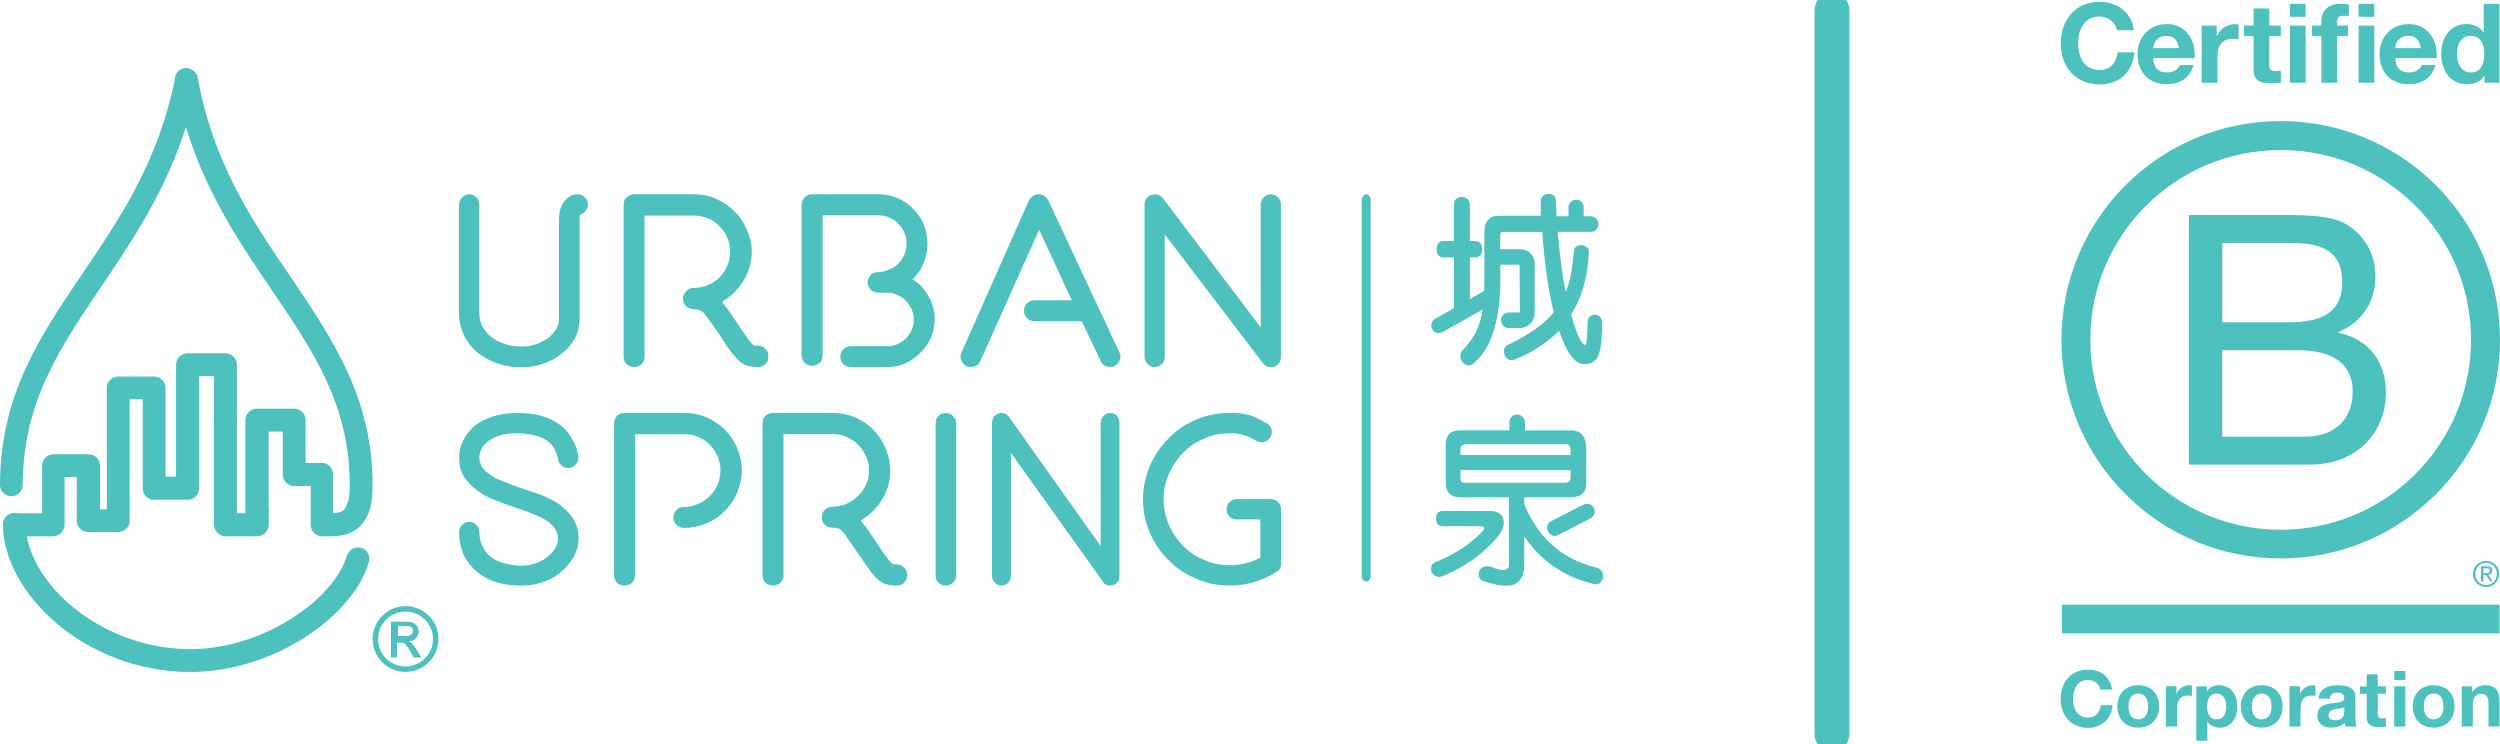 <svg width="215" height="64" viewBox="0 0 215 64" fill="none" xmlns="http://www.w3.org/2000/svg">
  <g id="bcorp-logo-dark.6078058c 1" clip-path="url(#clip0_76_488)">
    <g id="Group">
      <path id="Vector"
        d="M0.969 42.672C0.441 42.672 0 42.238 0 41.711C0 34.028 3.429 28.929 7.101 23.518C10.309 18.79 13.639 13.876 15.072 6.663C15.13 6.136 15.687 5.788 16.186 5.887C16.754 6.008 17.061 6.507 17.003 7.04C15.472 14.659 11.893 19.943 8.713 24.642C5.111 29.984 1.961 34.619 1.961 41.711C1.961 42.238 1.497 42.672 0.969 42.672Z"
        fill="#4CC1BE" />
      <path id="Vector_2"
        d="M30.764 44.724C30.677 44.724 30.544 44.724 30.457 44.66C29.929 44.474 29.639 43.912 29.83 43.414C30.021 43.008 30.079 42.417 30.079 41.705C30.079 34.833 26.97 30.227 23.327 24.879C20.09 20.122 16.441 14.74 15.049 7.028C14.95 6.501 15.327 5.974 15.826 5.875C16.383 5.782 16.882 6.159 17.009 6.686C18.315 13.963 21.674 18.969 24.98 23.79C28.589 29.143 32.046 34.207 32.046 41.705C32.046 42.667 31.959 43.449 31.71 44.069C31.57 44.474 31.205 44.724 30.764 44.724Z"
        fill="#4CC1BE" />
      <path id="Vector_3"
        d="M28.217 46.126H27.689C27.15 46.126 26.721 45.656 26.721 45.129V41.803H25.288C24.76 41.803 24.319 41.34 24.319 40.807V37.11H23.101V43.889C23.101 44.451 22.66 44.886 22.103 44.886C21.546 44.886 21.105 44.451 21.105 43.889V36.114C21.105 35.587 21.546 35.146 22.103 35.146H25.282C25.839 35.146 26.28 35.581 26.28 36.114V39.81H27.684C28.212 39.81 28.641 40.245 28.641 40.807V44.133C29.389 44.098 29.639 43.912 29.824 43.414C30.016 42.887 30.602 42.638 31.13 42.823C31.628 43.008 31.878 43.571 31.698 44.069C30.956 46.126 29.111 46.126 28.217 46.126Z"
        fill="#4CC1BE" />
      <path id="Vector_4"
        d="M22.109 46.126H19.399C18.872 46.126 18.402 45.656 18.402 45.129V36.143C18.402 35.581 18.872 35.146 19.399 35.146C19.927 35.146 20.368 35.581 20.368 36.143V44.133H21.117V43.883C21.117 43.356 21.558 42.887 22.114 42.887C22.671 42.887 23.112 43.35 23.112 43.883V45.129C23.106 45.656 22.666 46.126 22.109 46.126Z"
        fill="#4CC1BE" />
      <path id="Vector_5"
        d="M16.377 57.789C7.321 57.789 0.319 51.01 0.25 45.164V45.135V45.1C0.25 44.538 0.69 44.104 1.247 44.104C1.346 44.104 1.439 44.104 1.526 44.138H3.62V40.065C3.62 39.503 4.061 39.069 4.589 39.069H7.605C8.162 39.069 8.603 39.503 8.603 40.065V43.797H9.189V33.344C9.189 32.817 9.63 32.382 10.158 32.382H13.239C13.778 32.382 14.236 32.817 14.236 33.344V40.992H15.141V31.351C15.141 30.824 15.582 30.389 16.139 30.389H19.405C19.933 30.389 20.374 30.824 20.374 31.351V36.137C20.374 36.664 19.933 37.133 19.405 37.133C18.877 37.133 18.407 36.67 18.407 36.137V32.342H17.131V41.983C17.131 42.545 16.69 42.98 16.133 42.98H13.233C12.705 42.98 12.275 42.545 12.275 41.983V34.335H11.15V44.787C11.15 45.315 10.709 45.755 10.152 45.755H7.6C7.043 45.755 6.602 45.32 6.602 44.787V41.027H5.552V45.129C5.552 45.656 5.111 46.126 4.583 46.126H2.309C3.115 50.726 9.062 55.825 16.377 55.825C22.666 55.825 28.768 51.502 29.824 47.8C29.981 47.273 30.544 46.96 31.072 47.116C31.57 47.273 31.878 47.8 31.727 48.333C31.072 50.633 29.018 53.026 26.146 54.863C23.164 56.758 19.678 57.789 16.377 57.789Z"
        fill="#4CC1BE" />
      <path id="Vector_6"
        d="M45.023 31.571H44.652C44.026 31.571 43.405 31.478 42.778 31.258C42.163 31.038 41.601 30.731 41.102 30.354C40.603 29.949 40.226 29.456 39.918 28.894C39.64 28.303 39.477 27.649 39.477 26.936V17.608C39.477 17.359 39.565 17.138 39.727 16.988C39.918 16.802 40.104 16.704 40.383 16.704C40.603 16.704 40.783 16.797 40.968 16.988C41.16 17.144 41.218 17.359 41.218 17.608V26.907C41.218 27.405 41.346 27.84 41.554 28.182C41.775 28.552 42.053 28.865 42.401 29.085C42.738 29.335 43.121 29.491 43.515 29.613C43.892 29.735 44.293 29.798 44.641 29.798H45.012C45.36 29.798 45.697 29.735 46.079 29.613C46.451 29.491 46.758 29.3 47.077 29.114C47.356 28.9 47.605 28.651 47.785 28.367C47.976 28.089 48.075 27.776 48.075 27.469V18.761C48.075 18.546 48.104 18.326 48.162 18.077C48.22 17.863 48.319 17.613 48.441 17.428C48.597 17.208 48.748 17.057 48.939 16.93C49.16 16.773 49.38 16.71 49.688 16.71C49.937 16.71 50.129 16.802 50.314 16.994C50.494 17.15 50.564 17.364 50.564 17.613C50.564 17.799 50.494 17.955 50.372 18.112C50.245 18.297 50.094 18.39 49.902 18.454C49.873 18.546 49.844 18.674 49.844 18.767V27.475C49.844 28.095 49.688 28.657 49.404 29.155C49.125 29.653 48.748 30.088 48.278 30.43C47.82 30.8 47.321 31.084 46.723 31.27C46.149 31.478 45.592 31.571 45.023 31.571Z"
        fill="#4CC1BE" />
      <path id="Vector_7"
        d="M65.2 31.571C64.8 31.571 64.452 31.507 64.144 31.415C63.837 31.293 63.529 31.044 63.21 30.667C63.06 30.511 62.839 30.233 62.596 29.891C62.346 29.52 62.068 29.08 61.719 28.552C61.54 28.303 61.348 28.054 61.221 27.84C61.041 27.62 60.942 27.469 60.849 27.37L60.791 27.249C60.6 27 60.472 26.843 60.321 26.751C60.194 26.658 59.973 26.594 59.666 26.594C59.416 26.594 59.196 26.501 59.01 26.345C58.831 26.154 58.732 25.939 58.732 25.69C58.732 25.441 58.831 25.221 59.01 25.036C59.202 24.85 59.416 24.758 59.666 24.758C60.107 24.758 60.472 24.694 60.884 24.508C61.261 24.352 61.603 24.137 61.882 23.854C62.16 23.576 62.381 23.234 62.538 22.857C62.717 22.486 62.787 22.081 62.787 21.646C62.787 21.241 62.717 20.835 62.538 20.429C62.381 20.059 62.16 19.717 61.882 19.468C61.603 19.155 61.267 18.94 60.884 18.784C60.478 18.627 60.107 18.535 59.666 18.535H55.431V30.662C55.431 30.911 55.373 31.131 55.181 31.316C54.99 31.473 54.81 31.565 54.567 31.565C54.323 31.565 54.068 31.473 53.882 31.316C53.691 31.131 53.633 30.911 53.633 30.662V17.608C53.633 17.359 53.691 17.138 53.882 16.988C54.074 16.802 54.323 16.704 54.567 16.704H59.666C60.35 16.704 60.971 16.826 61.598 17.109C62.184 17.359 62.712 17.729 63.152 18.164C63.622 18.599 63.959 19.126 64.208 19.717C64.498 20.337 64.649 20.962 64.649 21.646C64.649 22.579 64.4 23.419 63.93 24.161C63.46 24.937 62.845 25.528 62.097 25.934C62.155 25.997 62.184 26.055 62.218 26.148L62.317 26.241C62.404 26.362 62.538 26.554 62.717 26.768C62.845 26.982 63.036 27.232 63.216 27.515C63.344 27.701 63.466 27.886 63.593 28.077C63.715 28.292 63.872 28.483 63.999 28.668C64.121 28.854 64.208 29.01 64.336 29.167C64.423 29.288 64.527 29.416 64.585 29.48C64.707 29.601 64.777 29.7 64.835 29.7C64.893 29.729 65.026 29.729 65.206 29.729C65.456 29.729 65.647 29.821 65.833 30.013C66.024 30.198 66.082 30.418 66.082 30.662C66.082 30.905 66.024 31.131 65.833 31.316C65.635 31.478 65.45 31.571 65.2 31.571Z"
        fill="#4CC1BE" />
      <path id="Vector_8"
        d="M76.287 31.571H73.165C72.916 31.571 72.707 31.478 72.516 31.322C72.359 31.137 72.266 30.916 72.266 30.702C72.266 30.418 72.353 30.233 72.516 30.047C72.707 29.862 72.916 29.769 73.165 29.769H76.287C76.594 29.769 76.872 29.735 77.151 29.613C77.441 29.491 77.69 29.3 77.899 29.114C78.091 28.9 78.276 28.68 78.398 28.367C78.526 28.118 78.59 27.805 78.59 27.469C78.59 27.156 78.531 26.878 78.398 26.6C78.276 26.316 78.091 26.073 77.899 25.852C77.69 25.638 77.441 25.482 77.151 25.354C76.872 25.233 76.594 25.169 76.287 25.169H75.538C75.289 25.169 75.039 25.076 74.883 24.92C74.732 24.734 74.604 24.514 74.604 24.3C74.604 24.022 74.732 23.836 74.883 23.651C75.039 23.465 75.289 23.402 75.538 23.402C75.875 23.402 76.194 23.309 76.472 23.181C76.78 23.06 77.029 22.903 77.249 22.683C77.47 22.469 77.65 22.185 77.777 21.907C77.899 21.594 77.969 21.287 77.969 20.939C77.969 20.597 77.899 20.29 77.777 20.006C77.65 19.694 77.47 19.444 77.249 19.23C77.029 19.01 76.78 18.824 76.472 18.703C76.194 18.581 75.875 18.517 75.538 18.517H70.746V30.551C70.746 30.8 70.677 31.021 70.497 31.206C70.305 31.363 70.091 31.455 69.841 31.455C69.592 31.455 69.371 31.363 69.186 31.206C69.035 31.021 68.936 30.8 68.936 30.551V17.608C68.936 17.359 69.035 17.138 69.186 16.988C69.377 16.802 69.592 16.704 69.841 16.704H75.538C76.124 16.704 76.652 16.826 77.192 17.046C77.719 17.26 78.149 17.573 78.526 17.944C78.897 18.315 79.216 18.784 79.431 19.282C79.64 19.809 79.767 20.371 79.767 20.962C79.767 21.553 79.64 22.11 79.431 22.643C79.21 23.17 78.891 23.639 78.462 24.01C79.019 24.352 79.518 24.85 79.825 25.441C80.202 26.061 80.382 26.745 80.382 27.463C80.382 28.025 80.26 28.581 80.046 29.08C79.825 29.578 79.518 30.013 79.141 30.354C78.769 30.725 78.334 31.038 77.864 31.258C77.371 31.478 76.843 31.571 76.287 31.571Z"
        fill="#4CC1BE" />
      <path id="Vector_9"
        d="M96.301 30.98C96.214 31.2 96.051 31.351 95.843 31.479C95.593 31.6 95.373 31.6 95.158 31.513C94.909 31.45 94.752 31.293 94.659 31.044L93.035 27.625H88.962C88.713 27.625 88.492 27.533 88.307 27.347C88.156 27.191 88.057 26.977 88.057 26.727C88.057 26.478 88.156 26.258 88.307 26.102C88.498 25.916 88.713 25.824 88.962 25.824H92.17L89.368 19.757L84.315 31.044C84.257 31.2 84.136 31.357 84.008 31.415C83.817 31.508 83.701 31.571 83.509 31.571C83.387 31.571 83.26 31.536 83.138 31.508C82.888 31.386 82.761 31.224 82.668 30.98C82.569 30.766 82.569 30.546 82.697 30.297L88.487 17.237C88.573 17.081 88.678 16.953 88.823 16.866C88.98 16.773 89.142 16.71 89.293 16.71C89.484 16.71 89.67 16.773 89.792 16.831C89.948 16.924 90.041 17.052 90.14 17.202L96.266 30.297C96.37 30.546 96.405 30.766 96.301 30.98Z"
        fill="#4CC1BE" />
      <path id="Vector_10"
        d="M109.295 31.571C108.976 31.571 108.768 31.45 108.611 31.229L100.17 20.157V30.702C100.17 30.951 100.083 31.166 99.921 31.322C99.764 31.478 99.514 31.571 99.294 31.571C99.085 31.571 98.865 31.478 98.708 31.322C98.517 31.166 98.43 30.951 98.43 30.702V17.579C98.43 17.393 98.459 17.237 98.586 17.081C98.708 16.924 98.836 16.831 99.016 16.768C99.207 16.704 99.393 16.704 99.584 16.739C99.735 16.802 99.892 16.895 100.013 17.052L108.419 28.153V17.579C108.419 17.364 108.518 17.144 108.669 16.988C108.86 16.802 109.046 16.704 109.295 16.704C109.545 16.704 109.725 16.797 109.91 16.988C110.102 17.144 110.16 17.359 110.16 17.579V30.702C110.16 30.887 110.102 31.044 110.009 31.2C109.91 31.357 109.76 31.478 109.568 31.542C109.446 31.571 109.353 31.571 109.295 31.571Z"
        fill="#4CC1BE" />
      <path id="Vector_11"
        d="M44.966 50.355H44.629C44.003 50.355 43.411 50.263 42.784 50.106C42.169 49.921 41.607 49.643 41.143 49.266C40.644 48.895 40.238 48.397 39.924 47.835C39.646 47.244 39.483 46.56 39.483 45.749C39.483 45.529 39.57 45.315 39.733 45.158C39.924 44.973 40.11 44.88 40.359 44.88C40.609 44.88 40.818 44.973 40.974 45.158C41.166 45.315 41.224 45.529 41.224 45.749C41.224 46.212 41.311 46.618 41.473 46.931C41.63 47.273 41.81 47.522 42.03 47.742C42.28 47.962 42.529 48.113 42.779 48.24C43.057 48.362 43.347 48.461 43.596 48.49C43.846 48.553 44.055 48.582 44.246 48.611C44.438 48.611 44.554 48.646 44.594 48.646H44.966C45.302 48.646 45.65 48.582 46.021 48.461C46.37 48.339 46.706 48.177 46.99 47.962C47.269 47.742 47.518 47.493 47.71 47.215C47.901 46.931 47.988 46.624 47.988 46.311C47.988 45.784 47.71 45.315 47.211 44.909C46.712 44.538 45.847 44.161 44.658 43.762L44.281 43.64C43.724 43.455 43.167 43.234 42.605 43.02C42.007 42.8 41.479 42.522 41.038 42.18C40.609 41.867 40.232 41.467 39.924 41.033C39.605 40.563 39.483 40.007 39.483 39.352C39.483 38.791 39.605 38.298 39.855 37.829C40.116 37.33 40.423 36.96 40.858 36.583C41.288 36.27 41.816 35.992 42.413 35.807C43.028 35.621 43.66 35.523 44.345 35.523C44.716 35.523 45.093 35.523 45.523 35.557C45.9 35.621 46.34 35.679 46.77 35.836C47.176 35.957 47.588 36.148 47.953 36.398C48.359 36.647 48.702 36.989 49.009 37.423C49.079 37.516 49.166 37.672 49.258 37.858C49.357 38.014 49.45 38.2 49.508 38.385C49.578 38.57 49.636 38.727 49.665 38.912C49.694 39.069 49.752 39.225 49.752 39.347C49.752 39.596 49.63 39.81 49.502 39.967C49.322 40.152 49.102 40.245 48.852 40.245C48.603 40.245 48.383 40.152 48.226 39.967C48.075 39.81 47.976 39.596 47.976 39.347C47.947 39.283 47.889 39.161 47.826 38.941C47.727 38.727 47.634 38.536 47.576 38.414C47.008 37.638 45.952 37.261 44.339 37.261C43.962 37.261 43.591 37.296 43.214 37.383C42.842 37.475 42.529 37.603 42.216 37.788C41.908 37.974 41.688 38.194 41.496 38.437C41.346 38.686 41.218 38.999 41.218 39.341C41.218 39.654 41.346 39.961 41.467 40.181C41.659 40.43 41.908 40.679 42.216 40.865C42.523 41.085 42.906 41.27 43.341 41.427C43.77 41.612 44.269 41.798 44.838 41.989L45.209 42.11C45.586 42.232 46.045 42.394 46.584 42.58C47.083 42.794 47.582 43.043 48.081 43.356C48.51 43.698 48.945 44.075 49.258 44.573C49.578 45.036 49.757 45.598 49.757 46.317C49.757 46.908 49.578 47.435 49.328 47.933C49.009 48.432 48.638 48.866 48.203 49.237C47.762 49.608 47.234 49.892 46.648 50.077C46.091 50.263 45.523 50.355 44.966 50.355Z"
        fill="#4CC1BE" />
      <path id="Vector_12"
        d="M53.708 50.355C53.459 50.355 53.238 50.291 53.058 50.106C52.902 49.95 52.809 49.7 52.809 49.457V36.421C52.809 36.172 52.896 35.951 53.058 35.766C53.238 35.609 53.459 35.517 53.708 35.517H58.848C59.532 35.517 60.153 35.639 60.78 35.888C61.366 36.172 61.894 36.508 62.334 36.942C62.775 37.411 63.141 37.91 63.39 38.53C63.64 39.121 63.796 39.775 63.796 40.459C63.796 41.143 63.64 41.797 63.39 42.389C63.141 42.98 62.775 43.507 62.334 43.941C61.894 44.405 61.366 44.752 60.78 44.996C60.153 45.274 59.532 45.401 58.848 45.401C58.599 45.401 58.349 45.309 58.192 45.152C58.001 44.967 57.914 44.747 57.914 44.503C57.914 44.254 58.001 44.034 58.192 43.849C58.349 43.663 58.599 43.599 58.848 43.599C59.289 43.599 59.654 43.507 60.066 43.321C60.438 43.165 60.786 42.95 61.035 42.667C61.343 42.389 61.534 42.047 61.714 41.67C61.87 41.299 61.963 40.894 61.963 40.459C61.963 40.025 61.876 39.619 61.714 39.242C61.534 38.871 61.343 38.53 61.035 38.246C60.786 37.968 60.438 37.748 60.037 37.562C59.66 37.406 59.289 37.348 58.854 37.348H54.619V49.446C54.619 49.695 54.52 49.944 54.369 50.094C54.178 50.291 53.958 50.355 53.708 50.355Z"
        fill="#4CC1BE" />
      <path id="Vector_13"
        d="M77.122 50.355C76.722 50.355 76.403 50.326 76.095 50.199C75.788 50.106 75.48 49.857 75.126 49.451C74.975 49.295 74.79 49.046 74.54 48.675C74.291 48.304 73.983 47.864 73.635 47.371C73.456 47.093 73.299 46.844 73.136 46.653C72.986 46.438 72.858 46.247 72.8 46.154L72.742 46.033C72.55 45.819 72.394 45.662 72.272 45.535C72.115 45.442 71.924 45.378 71.617 45.378C71.367 45.378 71.118 45.314 70.932 45.129C70.752 44.973 70.683 44.758 70.683 44.474C70.683 44.225 70.752 44.011 70.932 43.854C71.123 43.669 71.373 43.576 71.617 43.576C72.023 43.576 72.423 43.483 72.8 43.327C73.171 43.142 73.548 42.922 73.798 42.643C74.105 42.359 74.297 42.052 74.482 41.676C74.662 41.305 74.732 40.899 74.732 40.465C74.732 40.03 74.662 39.625 74.482 39.248C74.291 38.877 74.105 38.535 73.798 38.252C73.548 37.974 73.171 37.753 72.8 37.568C72.423 37.411 72.023 37.319 71.617 37.319H67.382V49.451C67.382 49.729 67.324 49.915 67.132 50.1C66.941 50.286 66.732 50.349 66.482 50.349C66.233 50.349 66.013 50.286 65.827 50.1C65.635 49.915 65.577 49.729 65.577 49.451V36.421C65.577 36.137 65.635 35.951 65.827 35.766C66.018 35.581 66.233 35.517 66.482 35.517H71.611C72.295 35.517 72.916 35.639 73.543 35.888C74.099 36.137 74.656 36.508 75.097 36.942C75.538 37.411 75.904 37.939 76.153 38.53C76.403 39.121 76.559 39.775 76.559 40.459C76.559 41.357 76.339 42.232 75.84 42.974C75.399 43.721 74.784 44.312 74.036 44.747C74.036 44.81 74.094 44.868 74.157 44.932L74.227 45.054C74.349 45.146 74.477 45.332 74.627 45.552C74.784 45.801 74.975 46.05 75.155 46.328C75.283 46.485 75.405 46.67 75.532 46.89C75.654 47.076 75.782 47.261 75.904 47.452C76.031 47.638 76.153 47.794 76.281 47.951C76.339 48.107 76.472 48.2 76.53 48.264C76.652 48.42 76.722 48.478 76.78 48.513C76.809 48.513 76.936 48.542 77.116 48.542C77.365 48.542 77.586 48.634 77.772 48.826C77.928 48.982 78.021 49.196 78.021 49.446C78.021 49.724 77.934 49.909 77.772 50.094C77.592 50.291 77.371 50.355 77.122 50.355Z"
        fill="#4CC1BE" />
      <path id="Vector_14"
        d="M81.328 50.355C81.078 50.355 80.898 50.291 80.713 50.106C80.521 49.95 80.463 49.735 80.463 49.457V36.392C80.463 36.143 80.521 35.957 80.713 35.772C80.904 35.586 81.084 35.523 81.328 35.523C81.577 35.523 81.798 35.586 81.954 35.772C82.146 35.957 82.233 36.143 82.233 36.392V49.457C82.233 49.735 82.146 49.955 81.954 50.106C81.798 50.291 81.577 50.355 81.328 50.355Z"
        fill="#4CC1BE" />
      <path id="Vector_15"
        d="M95.465 50.355C95.216 50.355 94.966 50.263 94.85 50.013L86.938 38.941V49.515C86.938 49.729 86.88 49.95 86.688 50.106C86.561 50.291 86.34 50.355 86.131 50.355C85.911 50.355 85.725 50.291 85.563 50.106C85.383 49.95 85.313 49.735 85.313 49.515V36.392C85.313 36.206 85.383 36.021 85.441 35.864C85.563 35.743 85.69 35.615 85.882 35.581C86.062 35.488 86.189 35.488 86.381 35.552C86.531 35.615 86.688 35.708 86.781 35.864L94.659 46.966V36.392C94.659 36.143 94.746 35.957 94.909 35.772C95.059 35.586 95.245 35.523 95.465 35.523C95.715 35.523 95.906 35.586 96.051 35.772C96.208 35.957 96.272 36.143 96.272 36.392V49.515C96.272 49.7 96.243 49.857 96.15 50.013C96.022 50.17 95.9 50.263 95.744 50.326C95.628 50.355 95.523 50.355 95.465 50.355Z"
        fill="#4CC1BE" />
      <path id="Vector_16"
        d="M105.739 50.355C104.713 50.355 103.75 50.17 102.879 49.764C101.945 49.393 101.168 48.86 100.507 48.177C99.828 47.528 99.288 46.717 98.894 45.842C98.517 44.944 98.296 43.976 98.296 42.95C98.296 41.925 98.517 40.963 98.894 40.059C99.294 39.161 99.828 38.35 100.507 37.695C101.162 37.012 101.94 36.484 102.879 36.079C103.744 35.708 104.713 35.517 105.739 35.517C106.116 35.517 106.424 35.517 106.673 35.552C106.981 35.581 107.23 35.644 107.48 35.708C107.729 35.801 107.979 35.894 108.164 35.992C108.414 36.114 108.663 36.241 108.913 36.398C109.133 36.49 109.29 36.681 109.354 36.925C109.412 37.139 109.383 37.388 109.267 37.574C109.139 37.794 108.947 37.944 108.727 38.008C108.478 38.072 108.269 38.043 108.048 37.916C107.828 37.794 107.642 37.695 107.48 37.603C107.3 37.51 107.108 37.446 106.923 37.417C106.772 37.353 106.615 37.325 106.424 37.296C106.232 37.261 105.983 37.261 105.739 37.261C104.962 37.261 104.214 37.417 103.535 37.73C102.85 38.008 102.247 38.414 101.754 38.941C101.255 39.439 100.826 40.059 100.536 40.743C100.228 41.427 100.077 42.174 100.077 42.95C100.077 43.727 100.228 44.474 100.536 45.158C100.826 45.842 101.255 46.433 101.754 46.966C102.253 47.464 102.85 47.864 103.535 48.148C104.214 48.461 104.962 48.611 105.739 48.611C106.673 48.611 107.555 48.397 108.391 47.962V44.666H106.366C106.116 44.666 105.925 44.602 105.739 44.416C105.56 44.26 105.49 44.045 105.49 43.796C105.49 43.547 105.56 43.362 105.739 43.176C105.931 43.02 106.116 42.927 106.366 42.927H109.267C109.545 42.927 109.725 43.02 109.916 43.176C110.108 43.362 110.166 43.547 110.166 43.796V48.495C110.166 48.808 110.044 49.057 109.725 49.214C108.518 49.979 107.172 50.355 105.739 50.355Z"
        fill="#4CC1BE" />
      <path id="Vector_17"
        d="M117.881 49.515C117.881 49.793 117.731 50.013 117.51 50.013C117.29 50.013 117.104 49.793 117.104 49.515V17.237C117.104 16.953 117.295 16.71 117.51 16.71C117.731 16.71 117.881 16.959 117.881 17.237V49.515Z"
        fill="#4CC1BE" />
      <path id="Vector_18"
        d="M129.031 22.799V23.854C129.031 27.371 128.341 29.856 126.792 31.195C126.485 31.508 126.107 31.508 125.794 31.16C125.487 30.847 125.545 30.383 125.823 30.071C126.572 29.323 127.041 28.483 127.285 27.643C127.372 27.359 127.477 26.803 127.535 26.49L125.046 26.612V22.133H124.077C123.741 22.133 123.549 21.849 123.549 21.414C123.578 21.009 123.741 20.731 124.106 20.731H125.04V17.59C125.04 17.185 125.289 16.936 125.725 16.936C126.096 16.936 126.409 17.185 126.409 17.59V20.731H126.908C127.279 20.731 127.465 21.044 127.465 21.449C127.465 21.855 127.273 22.133 126.908 22.133H126.409V25.893C126.531 25.8 126.717 25.679 126.78 25.644C127.088 25.459 127.407 25.488 127.587 25.766C127.656 25.204 127.656 24.52 127.656 23.807V19.954C127.656 19.021 128.115 18.552 129.049 18.552H132.506C132.506 17.776 132.506 17.37 132.506 17.306C132.506 16.901 132.785 16.686 133.191 16.686C133.591 16.686 133.806 16.907 133.806 17.306C133.806 17.37 133.806 17.776 133.875 18.552L133.962 19.919C134.119 21.721 134.334 23.558 134.647 25.111C135.047 24.207 135.233 22.996 135.366 21.565C135.395 21.194 135.674 21.067 136.115 21.096C136.422 21.16 136.671 21.345 136.642 21.687C136.544 23.831 136.045 25.603 135.117 27.035C135.546 28.651 135.952 29.52 136.294 29.677C136.486 29.677 136.486 29.022 136.544 27.689C136.544 27.255 136.793 27.069 137.228 27.069C137.605 27.133 137.785 27.411 137.785 27.817C137.785 29.12 137.664 29.995 137.478 30.523C137.257 31.05 136.921 31.299 136.393 31.299C135.546 31.455 134.769 30.459 134.084 28.466C132.877 29.584 131.636 30.395 130.261 30.922C129.89 31.044 129.577 30.922 129.397 30.552C129.269 30.117 129.327 29.833 129.704 29.648C131.566 28.75 132.883 27.817 133.632 26.849C133.133 24.891 132.814 22.556 132.634 19.914H129.397C129.147 19.914 129.02 20.006 129.02 20.319V21.409"
        fill="#4CC1BE" />
      <path id="Vector_19"
        d="M123.741 28.651C123.491 28.651 123.271 28.529 123.184 28.309C122.992 27.996 123.114 27.597 123.433 27.411L127.755 24.955C128.063 24.769 128.474 24.891 128.66 25.233C128.811 25.546 128.689 25.951 128.37 26.137L124.048 28.564C123.932 28.616 123.828 28.651 123.741 28.651Z"
        fill="#4CC1BE" />
      <g id="Group_2">
        <path id="Vector_20"
          d="M136.811 19.937H128.59C128.219 19.937 127.912 19.659 127.912 19.288C127.912 18.917 128.219 18.604 128.59 18.604H136.811C137.188 18.604 137.466 18.917 137.466 19.288C137.472 19.659 137.194 19.937 136.811 19.937Z"
          fill="#4CC1BE" />
      </g>
      <g id="Group_3">
        <path id="Vector_21"
          d="M135.569 19.659C135.198 19.659 134.891 19.346 134.891 18.975V17.822C134.891 17.451 135.198 17.173 135.569 17.173C135.917 17.173 136.196 17.451 136.196 17.822V18.975C136.196 19.352 135.917 19.659 135.569 19.659Z"
          fill="#4CC1BE" />
      </g>
      <path id="Vector_22"
        d="M130.714 28.211H129.745C129.368 28.211 129.089 27.898 129.089 27.527C129.089 27.156 129.368 26.872 129.745 26.872H130.714L130.685 22.77H128.59C128.219 22.77 127.912 22.457 127.912 22.115C127.912 21.745 128.219 21.432 128.59 21.432H130.714C131.462 21.432 131.99 21.959 131.99 22.77V26.872C131.99 27.718 131.334 28.211 130.714 28.211Z"
        fill="#4CC1BE" />
      <path id="Vector_23"
        d="M128.59 46.404C127.506 47.65 126.009 48.739 124.077 49.544C123.677 49.73 123.358 49.544 123.108 49.202C122.986 48.768 123.108 48.455 123.549 48.298C124.982 47.707 126.351 46.902 127.477 45.714C127.755 45.436 127.697 45.251 127.285 45.251H124.048C123.677 45.251 123.491 44.967 123.491 44.596C123.491 44.225 123.683 43.947 124.048 43.947H128.161C128.811 43.947 129.217 44.225 129.31 44.758C129.408 45.251 129.118 45.813 128.59 46.404ZM130.656 37.012H135.14C135.975 37.012 136.416 37.574 136.416 38.565V41.647C136.416 42.36 135.946 42.765 135.099 42.765H131.085V43.356C132.21 46.091 134.171 48.055 137.252 48.797C137.693 48.918 137.878 49.202 137.878 49.637C137.78 50.071 137.501 50.321 137.06 50.228C134.508 49.608 132.518 48.24 131.085 46.126V48.582C131.085 49.451 130.778 50.013 130.221 50.263C129.664 50.477 128.788 50.384 127.598 49.979C126.984 49.764 127.042 48.953 127.627 48.733C127.819 48.669 128.005 48.669 128.196 48.733C129.374 49.231 129.78 49.046 129.78 48.519V42.765H125.516C124.767 42.765 124.332 42.296 124.332 41.548V38.223C124.332 37.412 124.773 37.006 125.551 37.006H129.095H130.656V37.012ZM135.07 38.692C135.07 38.379 134.92 38.194 134.67 38.194H126.171C125.765 38.194 125.603 38.35 125.603 38.692V39.127H135.07V38.692ZM135.07 40.43H125.603V41.149C125.603 41.427 125.73 41.52 125.922 41.52H134.572C134.891 41.52 135.07 41.363 135.07 41.021V40.43V40.43Z"
        fill="#4CC1BE" />
      <path id="Vector_24"
        d="M130.464 38.13C130.087 38.13 129.809 37.817 129.809 37.481V36.328C129.809 35.957 130.087 35.644 130.464 35.644C130.835 35.644 131.149 35.957 131.149 36.328V37.481C131.154 37.823 130.835 38.13 130.464 38.13Z"
        fill="#4CC1BE" />
      <path id="Vector_25"
        d="M133.701 46.091C133.481 46.091 133.26 45.934 133.144 45.72C132.953 45.407 133.075 45.007 133.394 44.822L136.196 43.391C136.503 43.234 136.886 43.356 137.06 43.669C137.252 43.982 137.13 44.387 136.782 44.573L134.015 46.004C133.922 46.062 133.823 46.091 133.701 46.091Z"
        fill="#4CC1BE" />
      <path id="Vector_26"
        d="M36.188 56.503C36.182 56.497 36.136 56.422 36.09 56.346C36.043 56.271 35.944 56.12 35.881 56.01C35.701 55.72 35.591 55.564 35.48 55.431C35.364 55.292 35.312 55.251 35.19 55.193L35.121 55.158L35.156 55.153C35.422 55.118 35.602 55.037 35.759 54.869C35.91 54.706 35.985 54.515 35.985 54.301C35.985 54.173 35.962 54.087 35.91 53.965C35.863 53.878 35.823 53.808 35.747 53.739C35.608 53.6 35.457 53.536 35.202 53.501C35.034 53.478 34.981 53.478 34.314 53.478H33.641V56.52H34.129V55.228H34.309C34.552 55.228 34.645 55.239 34.738 55.292C34.848 55.344 34.964 55.471 35.103 55.68C35.19 55.813 35.225 55.871 35.44 56.248C35.457 56.277 35.48 56.317 35.492 56.34C35.504 56.364 35.533 56.41 35.556 56.45L35.596 56.52H36.2L36.188 56.503ZM35.045 54.712C34.993 54.718 34.894 54.724 34.593 54.724L34.21 54.73V53.808H34.61C34.935 53.808 35.028 53.814 35.086 53.82C35.19 53.832 35.242 53.849 35.312 53.884C35.422 53.942 35.504 54.034 35.533 54.156C35.544 54.202 35.544 54.22 35.538 54.278C35.533 54.399 35.498 54.48 35.411 54.567C35.376 54.608 35.353 54.62 35.324 54.637C35.242 54.678 35.173 54.695 35.045 54.712Z"
        fill="#4CC1BE" />
      <path id="Vector_27"
        d="M34.877 52.128C33.311 52.128 32.046 53.397 32.046 54.956C32.046 56.52 33.317 57.783 34.877 57.783C36.444 57.783 37.708 56.514 37.708 54.956C37.708 53.397 36.438 52.128 34.877 52.128ZM34.877 57.314C33.572 57.314 32.516 56.259 32.516 54.956C32.516 53.652 33.572 52.597 34.877 52.597C36.182 52.597 37.238 53.652 37.238 54.956C37.238 56.259 36.177 57.314 34.877 57.314Z"
        fill="#4CC1BE" />
      <path id="Vector_28"
        d="M36.188 56.503C36.182 56.497 36.136 56.422 36.09 56.346C36.043 56.271 35.944 56.12 35.881 56.01C35.701 55.72 35.591 55.564 35.48 55.431C35.364 55.292 35.312 55.251 35.19 55.193L35.121 55.158L35.156 55.153C35.422 55.118 35.602 55.037 35.759 54.869C35.91 54.706 35.985 54.515 35.985 54.301C35.985 54.173 35.962 54.087 35.91 53.965C35.863 53.878 35.823 53.808 35.747 53.739C35.608 53.6 35.457 53.536 35.202 53.501C35.034 53.478 34.981 53.478 34.314 53.478H33.641V56.52H34.129V55.228H34.309C34.552 55.228 34.645 55.239 34.738 55.292C34.848 55.344 34.964 55.471 35.103 55.68C35.19 55.813 35.225 55.871 35.44 56.248C35.457 56.277 35.48 56.317 35.492 56.34C35.504 56.364 35.533 56.41 35.556 56.45L35.596 56.52H36.2L36.188 56.503ZM35.045 54.712C34.993 54.718 34.894 54.724 34.593 54.724L34.21 54.73V53.808H34.61C34.935 53.808 35.028 53.814 35.086 53.82C35.19 53.832 35.242 53.849 35.312 53.884C35.422 53.942 35.504 54.034 35.533 54.156C35.544 54.202 35.544 54.22 35.538 54.278C35.533 54.399 35.498 54.48 35.411 54.567C35.376 54.608 35.353 54.62 35.324 54.637C35.242 54.678 35.173 54.695 35.045 54.712Z"
        fill="#4CC1BE" />
      <path id="Vector_29"
        d="M36.188 56.503C36.182 56.497 36.136 56.422 36.09 56.346C36.043 56.271 35.944 56.12 35.881 56.01C35.701 55.72 35.591 55.564 35.48 55.431C35.364 55.292 35.312 55.251 35.19 55.193L35.121 55.158L35.156 55.153C35.422 55.118 35.602 55.037 35.759 54.869C35.91 54.706 35.985 54.515 35.985 54.301C35.985 54.173 35.962 54.087 35.91 53.965C35.863 53.878 35.823 53.808 35.747 53.739C35.608 53.6 35.457 53.536 35.202 53.501C35.034 53.478 34.981 53.478 34.314 53.478H33.641V56.52H34.129V55.228H34.309C34.552 55.228 34.645 55.239 34.738 55.292C34.848 55.344 34.964 55.471 35.103 55.68C35.19 55.813 35.225 55.871 35.44 56.248C35.457 56.277 35.48 56.317 35.492 56.34C35.504 56.364 35.533 56.41 35.556 56.45L35.596 56.52H36.2L36.188 56.503ZM35.045 54.712C34.993 54.718 34.894 54.724 34.593 54.724L34.21 54.73V53.808H34.61C34.935 53.808 35.028 53.814 35.086 53.82C35.19 53.832 35.242 53.849 35.312 53.884C35.422 53.942 35.504 54.034 35.533 54.156C35.544 54.202 35.544 54.22 35.538 54.278C35.533 54.399 35.498 54.48 35.411 54.567C35.376 54.608 35.353 54.62 35.324 54.637C35.242 54.678 35.173 54.695 35.045 54.712Z"
        fill="#4CC1BE" />
    </g>
    <g id="Group_4">
      <path id="Vector_30"
        d="M191.116 37.551H198.292C200.764 37.551 202.33 36.05 202.33 33.703C202.33 30.905 200.068 30.123 197.654 30.123H191.11V37.551H191.116ZM191.116 27.718H196.848C200.102 27.718 201.431 26.548 201.431 24.288C201.431 21.31 199.319 20.893 196.848 20.893H191.116V27.718ZM188.25 18.488H196.059C197.962 18.488 200.462 18.488 201.756 19.271C203.171 20.111 204.285 21.646 204.285 23.749C204.285 26.032 203.078 27.747 201.089 28.558V28.616C203.74 29.155 205.19 31.142 205.19 33.79C205.19 36.948 202.928 39.955 198.646 39.955H188.25V18.488Z"
        fill="#4CC1BE" />
      <path id="Vector_31"
        d="M196.14 10.412C185.727 10.412 177.286 18.83 177.286 29.219C177.286 39.608 185.727 48.026 196.14 48.026C206.559 48.026 215 39.608 215 29.219C215 18.836 206.559 10.412 196.14 10.412ZM212.511 29.23C212.511 38.252 205.184 45.558 196.14 45.558C187.102 45.558 179.769 38.246 179.769 29.23C179.769 20.215 187.096 12.903 196.14 12.903C205.184 12.903 212.511 20.215 212.511 29.23Z"
        fill="#4CC1BE" />
      <path id="Vector_32" d="M214.965 52.001H177.327V54.469H214.965V52.001Z" fill="#4CC1BE" />
      <path id="Vector_33"
        d="M212.761 48.907C212.819 48.773 212.906 48.658 213.005 48.553C213.109 48.455 213.231 48.38 213.364 48.322C213.498 48.264 213.648 48.24 213.799 48.24C213.956 48.24 214.101 48.264 214.24 48.322C214.374 48.38 214.495 48.455 214.594 48.553C214.698 48.658 214.78 48.768 214.838 48.907C214.901 49.046 214.931 49.191 214.931 49.353C214.931 49.515 214.901 49.66 214.838 49.799C214.78 49.938 214.693 50.054 214.594 50.158C214.495 50.263 214.374 50.338 214.24 50.396C214.101 50.454 213.956 50.477 213.799 50.477C213.648 50.477 213.503 50.448 213.364 50.396C213.225 50.338 213.103 50.263 213.005 50.158C212.9 50.06 212.819 49.938 212.761 49.799C212.697 49.666 212.674 49.515 212.674 49.353C212.674 49.191 212.703 49.046 212.761 48.907ZM212.952 49.73C212.999 49.845 213.063 49.95 213.144 50.037C213.225 50.123 213.324 50.187 213.44 50.239C213.55 50.286 213.677 50.309 213.805 50.309C213.938 50.309 214.06 50.286 214.171 50.239C214.281 50.187 214.379 50.123 214.466 50.037C214.548 49.95 214.611 49.851 214.658 49.73C214.704 49.614 214.733 49.486 214.733 49.353C214.733 49.214 214.71 49.092 214.658 48.976C214.611 48.86 214.548 48.762 214.466 48.675C214.379 48.594 214.281 48.524 214.171 48.472C214.06 48.426 213.938 48.397 213.805 48.397C213.677 48.397 213.55 48.426 213.44 48.472C213.324 48.524 213.225 48.588 213.144 48.675C213.057 48.762 212.993 48.86 212.952 48.976C212.906 49.092 212.883 49.214 212.883 49.353C212.877 49.486 212.9 49.614 212.952 49.73ZM213.875 48.698C214.031 48.698 214.147 48.727 214.223 48.791C214.298 48.855 214.339 48.947 214.339 49.075C214.339 49.197 214.304 49.278 214.24 49.336C214.171 49.388 214.089 49.422 213.991 49.434L214.368 50.008H214.153L213.793 49.446H213.579V50.008H213.37V48.698H213.875V48.698ZM213.782 49.283C213.828 49.283 213.875 49.283 213.915 49.278C213.956 49.278 213.991 49.266 214.026 49.254C214.06 49.237 214.084 49.22 214.101 49.191C214.118 49.162 214.13 49.121 214.13 49.069C214.13 49.023 214.124 48.988 214.107 48.965C214.089 48.936 214.066 48.918 214.043 48.907C214.014 48.889 213.985 48.884 213.95 48.878C213.915 48.878 213.88 48.872 213.846 48.872H213.573V49.289H213.782V49.283Z"
        fill="#4CC1BE" />
      <path id="Vector_34"
        d="M181.887 2.144C181.8 1.999 181.684 1.877 181.55 1.767C181.417 1.657 181.266 1.576 181.098 1.512C180.929 1.454 180.755 1.42 180.57 1.42C180.233 1.42 179.949 1.483 179.711 1.617C179.473 1.744 179.288 1.924 179.137 2.138C178.992 2.358 178.882 2.607 178.818 2.885C178.748 3.164 178.719 3.453 178.719 3.749C178.719 4.033 178.754 4.311 178.818 4.577C178.887 4.85 178.992 5.087 179.137 5.307C179.282 5.522 179.473 5.696 179.711 5.823C179.949 5.95 180.233 6.02 180.57 6.02C181.028 6.02 181.388 5.881 181.643 5.603C181.898 5.325 182.061 4.954 182.113 4.502H183.563C183.523 4.925 183.424 5.307 183.267 5.649C183.111 5.991 182.896 6.281 182.641 6.524C182.38 6.767 182.078 6.947 181.724 7.074C181.376 7.202 180.987 7.266 180.57 7.266C180.048 7.266 179.578 7.173 179.166 6.993C178.748 6.814 178.4 6.565 178.11 6.246C177.826 5.927 177.605 5.556 177.455 5.128C177.304 4.699 177.228 4.241 177.228 3.743C177.228 3.233 177.304 2.764 177.455 2.329C177.605 1.895 177.826 1.518 178.11 1.194C178.394 0.869 178.748 0.614 179.166 0.435C179.584 0.249 180.053 0.156 180.57 0.156C180.947 0.156 181.301 0.209 181.631 0.319C181.968 0.429 182.264 0.585 182.525 0.788C182.786 0.997 183.006 1.252 183.18 1.553C183.354 1.854 183.459 2.208 183.505 2.596H182.055C182.032 2.439 181.974 2.283 181.887 2.144Z"
        fill="#4CC1BE" />
      <path id="Vector_35"
        d="M187.044 3.355C186.882 3.175 186.638 3.088 186.307 3.088C186.093 3.088 185.913 3.123 185.768 3.198C185.623 3.274 185.512 3.361 185.425 3.471C185.338 3.581 185.28 3.691 185.246 3.813C185.211 3.934 185.188 4.038 185.182 4.137H187.386C187.322 3.789 187.206 3.534 187.044 3.355ZM185.512 5.939C185.715 6.136 186.006 6.234 186.388 6.234C186.661 6.234 186.899 6.165 187.096 6.032C187.293 5.898 187.415 5.753 187.456 5.597H188.645C188.454 6.188 188.164 6.611 187.769 6.86C187.375 7.115 186.899 7.243 186.342 7.243C185.953 7.243 185.605 7.179 185.292 7.057C184.979 6.935 184.718 6.756 184.503 6.53C184.288 6.304 184.12 6.032 184.004 5.713C183.888 5.394 183.83 5.047 183.83 4.664C183.83 4.299 183.888 3.952 184.01 3.639C184.132 3.32 184.3 3.048 184.526 2.816C184.747 2.584 185.014 2.405 185.321 2.271C185.628 2.138 185.971 2.074 186.348 2.074C186.766 2.074 187.131 2.155 187.444 2.318C187.758 2.48 188.013 2.694 188.21 2.967C188.407 3.239 188.552 3.552 188.645 3.899C188.732 4.247 188.767 4.612 188.738 4.994H185.182C185.199 5.429 185.309 5.742 185.512 5.939Z"
        fill="#4CC1BE" />
      <path id="Vector_36"
        d="M190.635 2.202V3.117H190.652C190.716 2.967 190.803 2.822 190.907 2.694C191.018 2.567 191.14 2.451 191.279 2.364C191.418 2.271 191.569 2.202 191.725 2.15C191.882 2.098 192.05 2.074 192.219 2.074C192.306 2.074 192.404 2.092 192.514 2.121V3.378C192.451 3.366 192.375 3.355 192.282 3.343C192.195 3.332 192.108 3.332 192.027 3.332C191.778 3.332 191.569 3.372 191.401 3.453C191.227 3.534 191.093 3.65 190.989 3.789C190.884 3.934 190.809 4.096 190.762 4.288C190.716 4.479 190.699 4.682 190.699 4.908V7.121H189.347V2.202H190.635Z"
        fill="#4CC1BE" />
      <path id="Vector_37"
        d="M196.146 2.202V3.106H195.154V5.539C195.154 5.765 195.195 5.921 195.27 5.997C195.346 6.072 195.496 6.113 195.728 6.113C195.804 6.113 195.879 6.107 195.949 6.101C196.018 6.095 196.088 6.084 196.152 6.072V7.121C196.036 7.138 195.908 7.15 195.769 7.156C195.63 7.161 195.491 7.167 195.357 7.167C195.148 7.167 194.951 7.156 194.76 7.127C194.574 7.098 194.406 7.046 194.266 6.959C194.121 6.877 194.011 6.762 193.93 6.605C193.849 6.455 193.808 6.252 193.808 6.008V3.106H192.99V2.202H193.808V0.73H195.16V2.202H196.146Z"
        fill="#4CC1BE" />
      <path id="Vector_38"
        d="M198.287 7.121H196.935V2.202H198.287V7.121ZM196.929 0.33H198.281V1.443H196.929V0.33Z"
        fill="#4CC1BE" />
      <path id="Vector_39"
        d="M198.82 3.106V2.202H199.632V1.825C199.632 1.391 199.772 1.031 200.044 0.753C200.317 0.475 200.729 0.336 201.286 0.336C201.408 0.336 201.529 0.342 201.646 0.353C201.767 0.365 201.883 0.371 201.999 0.377V1.385C201.843 1.367 201.675 1.356 201.506 1.356C201.321 1.356 201.187 1.396 201.112 1.483C201.031 1.57 200.99 1.715 200.99 1.918V2.202H201.924V3.106H200.99V7.121H199.638V3.106H198.82Z"
        fill="#4CC1BE" />
      <path id="Vector_40"
        d="M204.192 7.121H202.841V2.202H204.192V7.121ZM202.835 0.33H204.187V1.443H202.835V0.33Z"
        fill="#4CC1BE" />
      <path id="Vector_41"
        d="M207.853 3.355C207.691 3.175 207.447 3.088 207.116 3.088C206.902 3.088 206.722 3.123 206.577 3.198C206.432 3.274 206.322 3.361 206.235 3.471C206.147 3.581 206.089 3.691 206.055 3.813C206.02 3.934 205.997 4.038 205.991 4.137H208.19C208.132 3.789 208.015 3.534 207.853 3.355ZM206.327 5.939C206.53 6.136 206.826 6.234 207.203 6.234C207.476 6.234 207.714 6.165 207.911 6.032C208.108 5.898 208.23 5.753 208.271 5.597H209.46C209.269 6.188 208.978 6.611 208.584 6.86C208.19 7.115 207.714 7.243 207.151 7.243C206.762 7.243 206.414 7.179 206.101 7.057C205.788 6.935 205.527 6.756 205.312 6.53C205.097 6.304 204.929 6.032 204.813 5.713C204.697 5.394 204.639 5.047 204.639 4.664C204.639 4.299 204.703 3.952 204.819 3.639C204.941 3.32 205.109 3.048 205.335 2.816C205.556 2.584 205.823 2.405 206.13 2.271C206.438 2.138 206.78 2.074 207.157 2.074C207.575 2.074 207.94 2.155 208.253 2.318C208.567 2.48 208.822 2.694 209.019 2.967C209.216 3.239 209.361 3.552 209.454 3.899C209.541 4.247 209.576 4.612 209.553 4.994H205.997C206.014 5.429 206.124 5.742 206.327 5.939Z"
        fill="#4CC1BE" />
      <path id="Vector_42"
        d="M213.596 4.062C213.556 3.876 213.492 3.708 213.399 3.569C213.306 3.424 213.19 3.308 213.039 3.221C212.894 3.135 212.709 3.088 212.488 3.088C212.268 3.088 212.076 3.135 211.925 3.221C211.775 3.308 211.653 3.43 211.56 3.575C211.467 3.72 211.403 3.888 211.363 4.073C211.322 4.259 211.299 4.456 211.299 4.658C211.299 4.85 211.322 5.041 211.363 5.226C211.409 5.417 211.479 5.585 211.577 5.736C211.676 5.887 211.798 6.003 211.949 6.095C212.099 6.188 212.279 6.234 212.488 6.234C212.709 6.234 212.894 6.188 213.045 6.101C213.196 6.014 213.312 5.893 213.405 5.742C213.492 5.591 213.556 5.423 213.596 5.232C213.637 5.041 213.654 4.844 213.654 4.641C213.654 4.444 213.637 4.253 213.596 4.062ZM213.654 6.495C213.498 6.762 213.289 6.953 213.028 7.069C212.772 7.185 212.482 7.243 212.157 7.243C211.786 7.243 211.467 7.173 211.183 7.028C210.904 6.883 210.672 6.692 210.493 6.449C210.313 6.205 210.173 5.921 210.081 5.609C209.988 5.29 209.941 4.96 209.941 4.618C209.941 4.288 209.988 3.969 210.081 3.662C210.173 3.355 210.307 3.082 210.493 2.851C210.672 2.619 210.899 2.428 211.171 2.283C211.444 2.138 211.763 2.069 212.123 2.069C212.413 2.069 212.691 2.132 212.958 2.254C213.225 2.376 213.428 2.561 213.585 2.799H213.602V0.33H214.954V7.121H213.666V6.495H213.654Z"
        fill="#4CC1BE" />
      <path id="Vector_43"
        d="M180.628 59.313C180.558 58.838 180.106 58.478 179.578 58.478C178.632 58.478 178.278 59.284 178.278 60.118C178.278 60.912 178.632 61.717 179.578 61.717C180.222 61.717 180.587 61.277 180.662 60.645H181.684C181.573 61.839 180.75 62.598 179.572 62.598C178.087 62.598 177.217 61.491 177.217 60.112C177.217 58.693 178.087 57.586 179.572 57.586C180.628 57.586 181.509 58.2 181.637 59.307H180.628V59.313Z"
        fill="#4CC1BE" />
      <path id="Vector_44"
        d="M183.888 61.862C184.538 61.862 184.735 61.306 184.735 60.755C184.735 60.199 184.538 59.643 183.888 59.643C183.244 59.643 183.047 60.199 183.047 60.755C183.047 61.306 183.244 61.862 183.888 61.862ZM183.888 58.93C184.984 58.93 185.686 59.654 185.686 60.755C185.686 61.856 184.984 62.575 183.888 62.575C182.803 62.575 182.095 61.85 182.095 60.755C182.095 59.654 182.803 58.93 183.888 58.93Z"
        fill="#4CC1BE" />
      <path id="Vector_45"
        d="M186.272 59.017H187.177V59.66H187.189C187.363 59.226 187.833 58.925 188.297 58.925C188.366 58.925 188.442 58.936 188.506 58.959V59.846C188.419 59.828 188.279 59.811 188.163 59.811C187.467 59.811 187.224 60.315 187.224 60.923V62.482H186.272V59.017V59.017Z"
        fill="#4CC1BE" />
      <path id="Vector_46"
        d="M191.459 60.767C191.459 60.217 191.238 59.649 190.629 59.649C190.002 59.649 189.805 60.205 189.805 60.767C189.805 61.329 190.02 61.862 190.635 61.862C191.261 61.862 191.459 61.329 191.459 60.767ZM188.883 59.023H189.788V59.463H189.799C190.026 59.098 190.403 58.93 190.832 58.93C191.923 58.93 192.41 59.805 192.41 60.79C192.41 61.717 191.899 62.581 190.884 62.581C190.467 62.581 190.072 62.401 189.846 62.059H189.834V63.705H188.883V59.023Z"
        fill="#4CC1BE" />
      <path id="Vector_47"
        d="M194.504 61.862C195.154 61.862 195.351 61.306 195.351 60.755C195.351 60.199 195.154 59.643 194.504 59.643C193.86 59.643 193.663 60.199 193.663 60.755C193.663 61.306 193.86 61.862 194.504 61.862ZM194.504 58.93C195.601 58.93 196.303 59.654 196.303 60.755C196.303 61.856 195.595 62.575 194.504 62.575C193.419 62.575 192.712 61.85 192.712 60.755C192.712 59.654 193.419 58.93 194.504 58.93Z"
        fill="#4CC1BE" />
      <path id="Vector_48"
        d="M196.894 59.017H197.799V59.66H197.811C197.985 59.226 198.455 58.925 198.919 58.925C198.989 58.925 199.064 58.936 199.128 58.959V59.846C199.041 59.828 198.902 59.811 198.785 59.811C198.089 59.811 197.846 60.315 197.846 60.923V62.482H196.894V59.017V59.017Z"
        fill="#4CC1BE" />
      <path id="Vector_49"
        d="M201.611 60.79C201.448 60.929 201.112 60.935 200.816 60.993C200.52 61.051 200.253 61.155 200.253 61.503C200.253 61.856 200.526 61.943 200.839 61.943C201.582 61.943 201.611 61.352 201.611 61.149V60.79V60.79ZM199.406 60.089C199.459 59.197 200.259 58.93 201.037 58.93C201.727 58.93 202.562 59.087 202.562 59.915V61.717C202.562 62.03 202.597 62.349 202.684 62.488H201.715C201.68 62.378 201.657 62.268 201.646 62.152C201.344 62.465 200.903 62.581 200.48 62.581C199.824 62.581 199.296 62.25 199.296 61.543C199.296 60.761 199.888 60.576 200.48 60.495C201.066 60.408 201.605 60.425 201.605 60.037C201.605 59.631 201.321 59.568 200.984 59.568C200.619 59.568 200.387 59.712 200.352 60.089H199.406V60.089Z"
        fill="#4CC1BE" />
      <path id="Vector_50"
        d="M204.488 59.023H205.184V59.66H204.488V61.375C204.488 61.7 204.57 61.775 204.889 61.775C204.987 61.775 205.086 61.769 205.184 61.752V62.494C205.022 62.523 204.813 62.528 204.628 62.528C204.047 62.528 203.537 62.395 203.537 61.706V59.666H202.957V59.029H203.537V57.992H204.488V59.023Z"
        fill="#4CC1BE" />
      <path id="Vector_51"
        d="M205.904 59.023H206.855V62.482H205.904V59.023ZM206.861 58.49H205.91V57.708H206.861V58.49Z"
        fill="#4CC1BE" />
      <path id="Vector_52"
        d="M209.292 61.862C209.941 61.862 210.139 61.306 210.139 60.755C210.139 60.199 209.947 59.643 209.292 59.643C208.648 59.643 208.45 60.199 208.45 60.755C208.45 61.306 208.648 61.862 209.292 61.862ZM209.292 58.93C210.388 58.93 211.09 59.654 211.09 60.755C211.09 61.856 210.382 62.575 209.292 62.575C208.207 62.575 207.499 61.85 207.499 60.755C207.499 59.654 208.201 58.93 209.292 58.93Z"
        fill="#4CC1BE" />
      <path id="Vector_53"
        d="M211.705 59.023H212.61V59.504H212.627C212.871 59.116 213.283 58.93 213.689 58.93C214.704 58.93 214.96 59.498 214.96 60.356V62.482H214.008V60.524C214.008 59.956 213.84 59.672 213.399 59.672C212.883 59.672 212.662 59.962 212.662 60.663V62.476H211.711V59.023H211.705Z"
        fill="#4CC1BE" />
    </g>
    <path id="Vector_54" d="M157.55 0.869V63.131" stroke="#4CC1BE" stroke-width="3" stroke-miterlimit="10"
      stroke-linecap="round" stroke-linejoin="round" />
  </g>
  <defs>
    <clipPath id="clip0_76_488">
      <rect width="215" height="64" fill="white" />
    </clipPath>
  </defs>
</svg>